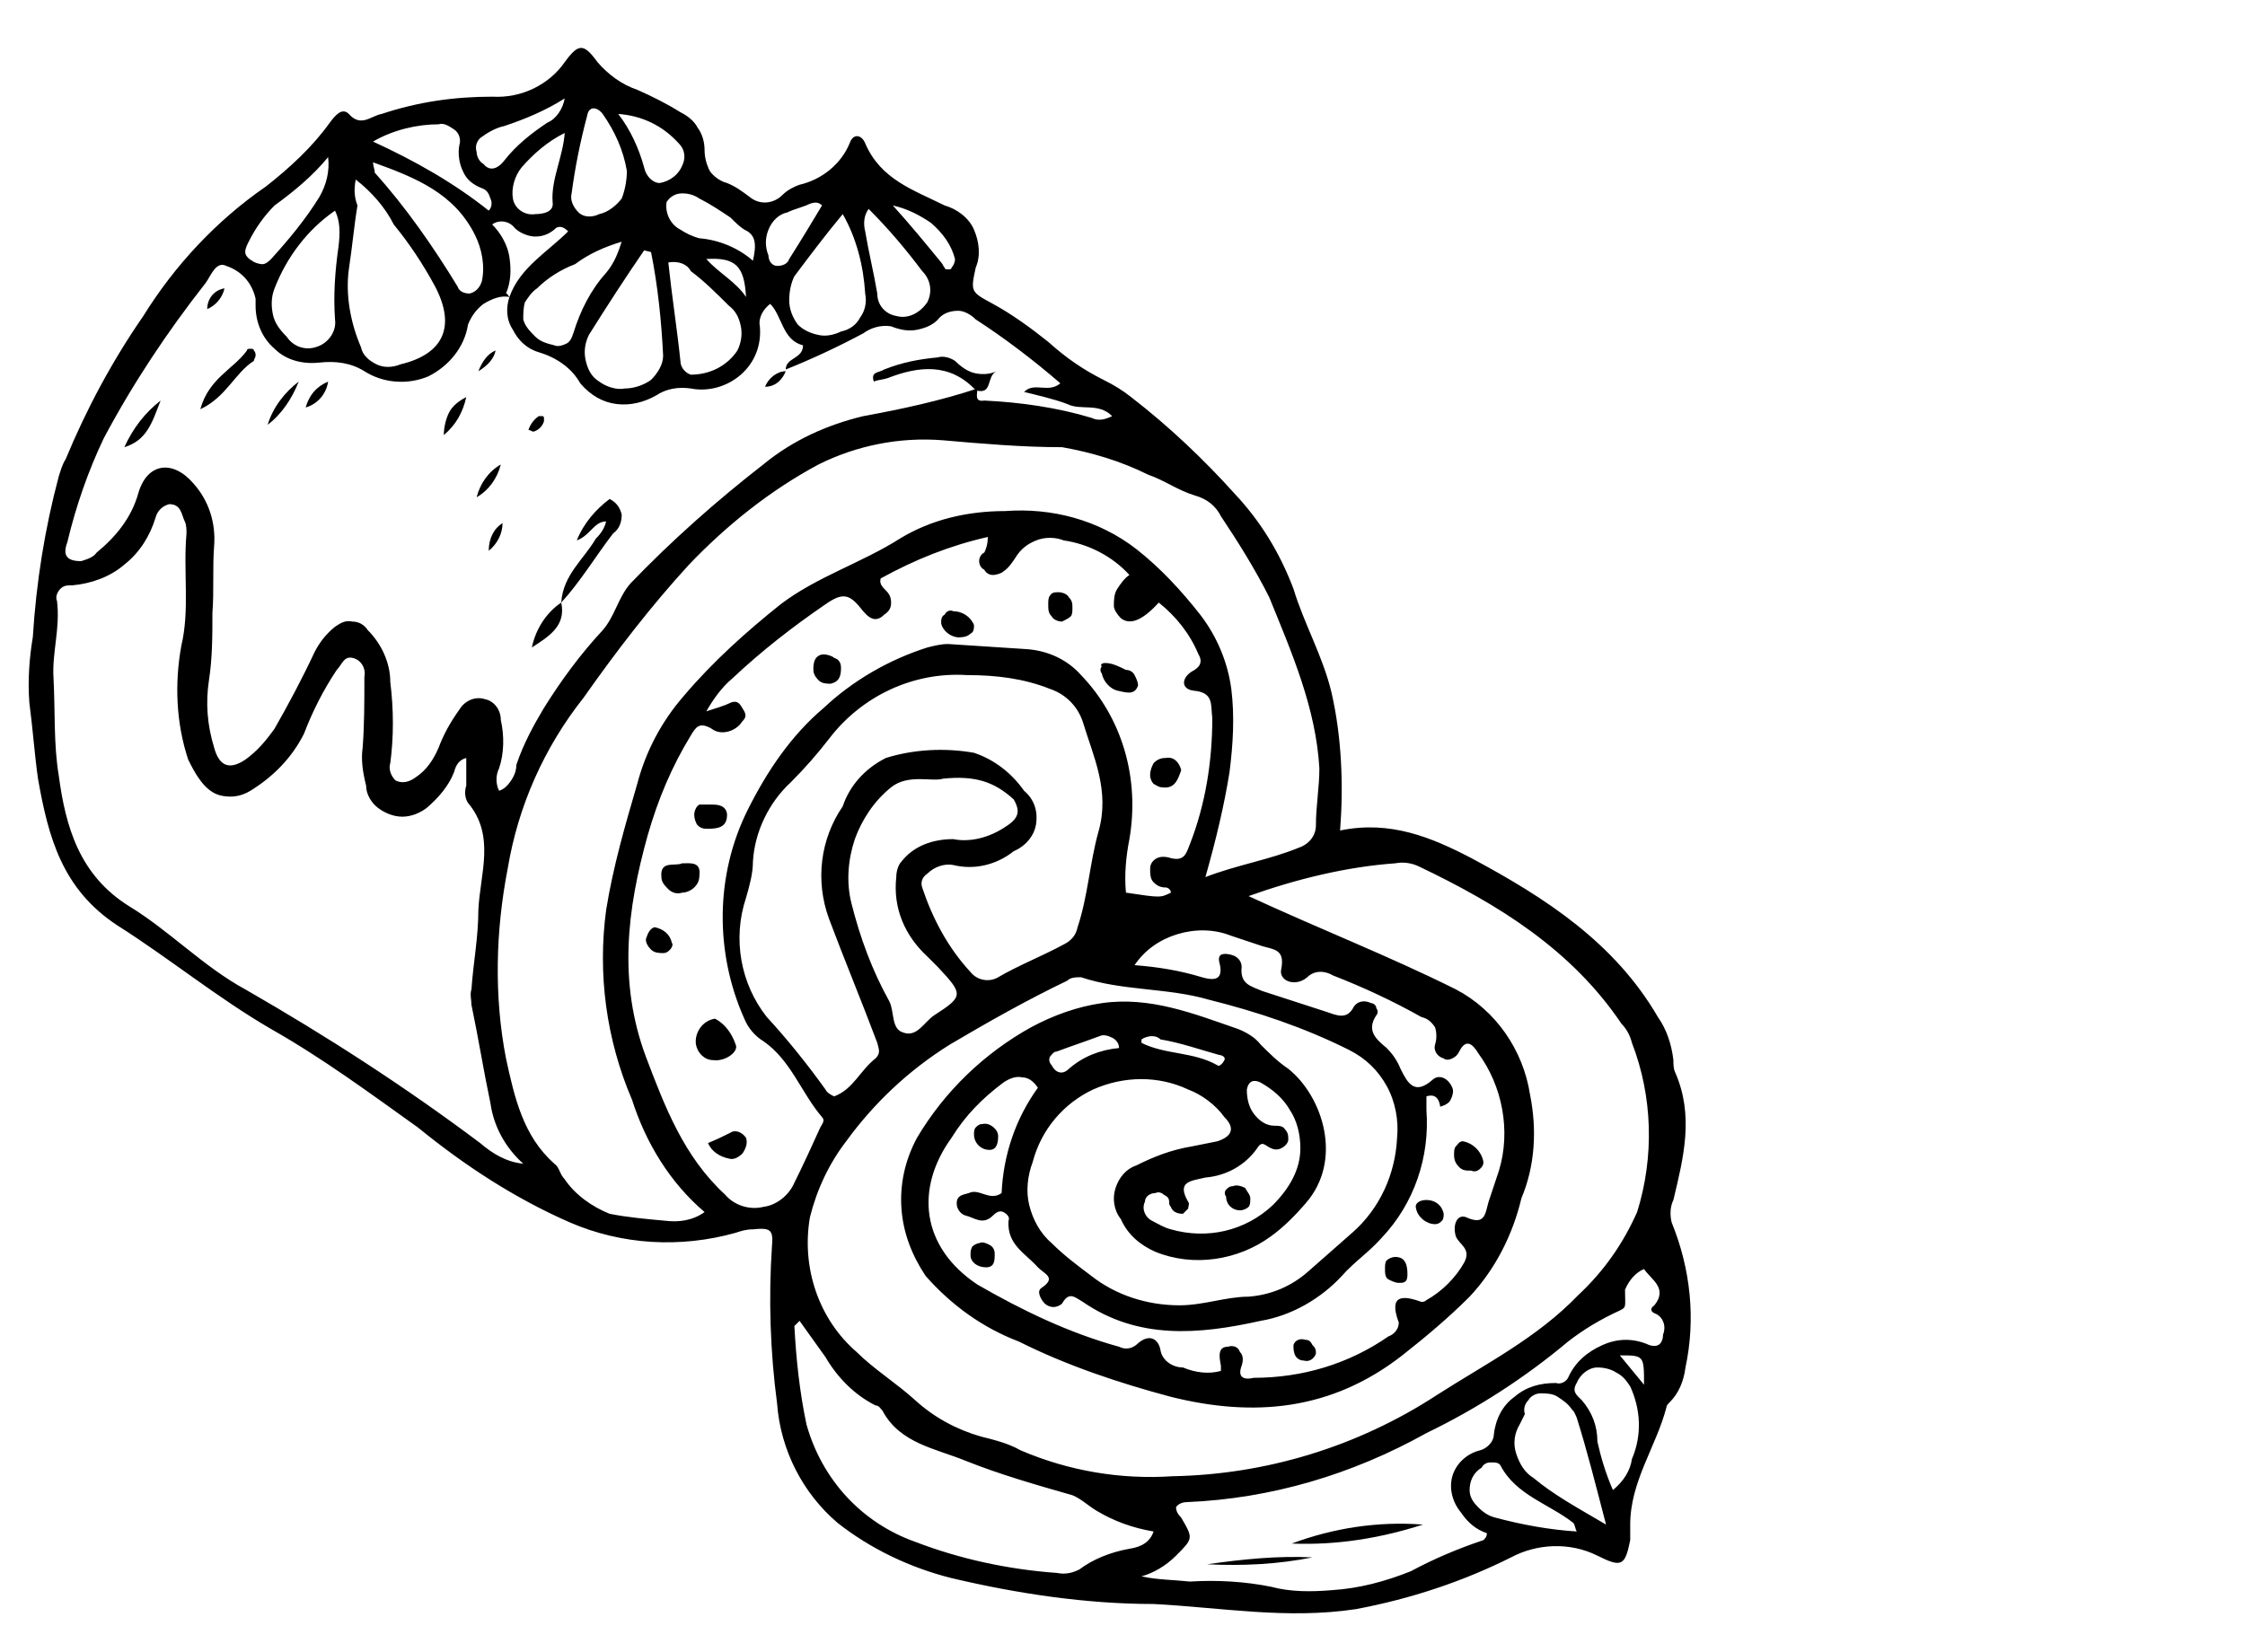 <?xml version="1.0" encoding="utf-8"?>
<!-- Generator: Adobe Illustrator 27.6.1, SVG Export Plug-In . SVG Version: 6.00 Build 0)  -->
<svg version="1.1" id="Ebene_1" xmlns="http://www.w3.org/2000/svg" xmlns:xlink="http://www.w3.org/1999/xlink" x="0px" y="0px"
	 viewBox="0 0 130 95.7" style="enable-background:new 0 0 130 95.7;" xml:space="preserve">
<g>
	<path d="M77.6,48.1c2.9-0.6,5.3,0.4,7.6,1.6c4.3,2.3,8.3,4.9,10.8,9.2c0.5,0.7,0.8,1.6,0.9,2.5c0,0.2,0,0.5,0.1,0.7
		c1.1,2.5,0.5,4.9-0.1,7.4l0,0c-0.2,0.4-0.2,0.9-0.1,1.3c1.1,2.7,1.4,5.6,0.8,8.4c-0.1,0.8-0.4,1.5-0.9,2c-0.1,0.1-0.2,0.2-0.2,0.3
		c-0.6,2.3-2.1,4.3-2.1,6.8l0,0c0,0.3,0,0.6,0,0.9c-0.3,1.5-0.5,1.6-1.9,0.9l0,0c-1.6-0.8-3.5-0.7-5,0.1c-2.8,1.4-5.8,2.4-9,3
		c-4,0.6-7.8-0.1-11.7-0.3l0,0c-3.9,0-7.9-0.6-11.7-1.5c-2.4-0.6-4.7-1.7-6.6-3.2c-2-1.7-3.3-4.2-3.5-6.9c-0.4-3-0.5-6.1-0.3-9.1
		c0.1-1-0.1-1.1-1.1-1c-0.4,0-0.7,0.1-1,0.2c-3.2,0.9-6.6,0.7-9.6-0.6c-3.2-1.4-6.1-3.3-8.8-5.5c-2.8-2-5.5-4-8.5-5.7
		c-3.1-1.8-5.9-4.1-8.9-6c-3.2-2.1-4-5.1-4.6-8.5c-0.2-1.4-0.3-2.9-0.5-4.4c-0.1-1.3,0-2.6,0.2-3.8c0.2-3.2,0.7-6.3,1.5-9.3
		c0.1-0.3,0.2-0.7,0.4-1c1.2-2.9,2.7-5.7,4.5-8.3c1.8-2.9,4.2-5.5,7.1-7.5c1.4-1.1,2.7-2.3,3.7-3.7c0.3-0.4,0.7-0.9,1.1-0.5
		c0.7,0.8,1.3,0.1,1.9,0l0,0c2.1-0.7,4.2-1,6.4-1c1.7,0.1,3.3-0.7,4.2-2c0.8-1.1,1.1-1.1,1.9,0l0,0c0.6,0.7,1.4,1.3,2.3,1.6
		c0.9,0.4,1.7,0.8,2.5,1.3c0.4,0.2,0.8,0.5,1,0.9c0.3,0.4,0.4,0.9,0.4,1.3s0.1,0.8,0.3,1.2c0.2,0.3,0.6,0.6,1,0.7
		c0.5,0.2,0.9,0.5,1.3,0.8c0.6,0.5,1.4,0.4,1.9-0.1c0.3-0.3,0.7-0.5,1-0.6c1.3-0.3,2.4-1.2,2.9-2.4c0.2-0.6,0.7-0.5,0.9,0
		c0.9,2.1,2.8,2.7,4.6,3.6l0,0c0.7,0.2,1.4,0.7,1.7,1.4c0.3,0.7,0.4,1.5,0.1,2.2c-0.3,1.4-0.3,1.4,1,2.1l0,0
		c1.1,0.6,2.2,1.4,3.2,2.2c1,0.9,2,1.6,3.2,2.2c0.6,0.3,1.1,0.6,1.6,1c2.2,1.7,4.2,3.6,6,5.6c1.5,1.6,2.6,3.4,3.4,5.5
		c0.6,2,1.7,3.9,2.2,6C77.7,42.7,77.8,45.5,77.6,48.1L77.6,48.1z M29.5,17.2c-0.5-0.1-1,0.1-1.5,0.4c-0.4,0.3-0.7,0.7-0.9,1.2
		c-0.2,1.3-1.1,2.4-2.3,3c-1.2,0.5-2.6,0.4-3.7-0.3c-0.8-0.5-1.7-0.6-2.6-0.5s-1.9-0.1-2.6-0.8c-0.7-0.6-1.1-1.5-1.1-2.5
		c0-0.1,0-0.2,0-0.4c-0.2-0.9-0.8-1.6-1.7-1.9c-0.6-0.3-0.9,0.6-1.2,1c-2.2,2.8-4.2,5.8-5.9,9c-0.9,1.9-1.6,3.9-2.1,6
		c-0.3,0.8,0,1.1,0.8,1.1l0,0C5,32.4,5.4,32.3,5.6,32c1.1-0.9,2-2,2.4-3.4c0.5-1.8,2-2,3.2-0.6l0,0c0.9,1,1.3,2.3,1.2,3.6
		c-0.1,1.3,0,2.6-0.1,3.9c0,1.3,0,2.6-0.2,3.9c-0.2,1.3-0.1,2.6,0.3,3.9c0.3,1.1,0.9,1.3,1.8,0.7l0,0c0.7-0.5,1.2-1.1,1.7-1.8
		c0.8-1.4,1.6-2.9,2.3-4.4c0.3-0.6,0.7-1.1,1.2-1.5c0.3-0.2,0.6-0.4,1-0.3c0.4,0,0.7,0.2,0.9,0.5c0.8,0.8,1.3,1.9,1.3,3
		c0.2,1.6,0.2,3.2,0,4.7c-0.1,0.3,0,0.7,0.3,1c0.4,0.2,0.8,0.1,1.2-0.2c0.6-0.4,1-1,1.3-1.7c0.3-0.8,0.7-1.5,1.2-2.2
		c0.3-0.5,0.9-0.8,1.5-0.6c0.5,0.1,0.9,0.6,0.9,1.2c0.2,0.9,0.2,1.9-0.1,2.8c-0.2,0.4-0.2,0.9,0,1.3c0.3-0.1,0.5-0.3,0.7-0.6
		s0.3-0.6,0.3-0.9c0.4-1.2,1-2.3,1.6-3.3c1-1.6,2.1-3.1,3.4-4.5c0.7-0.8,0.9-1.9,1.6-2.7l0,0c2.4-2.5,5-4.8,7.7-6.9
		c1.7-1.4,3.7-2.3,5.8-2.8c2.2-0.4,4.5-0.9,6.6-1.6l0,0c0,0.3-0.2,0.8,0.4,0.7l0,0c2.1,0.1,4.2,0.4,6.2,1c0.4,0.2,0.8,0.1,1.2-0.1
		c-0.8-0.8-1.8-0.3-2.6-0.7c-0.8-0.3-1.7-0.5-2.5-0.7c0.6-0.6,1.4,0.1,2.1-0.5c-1.5-1.3-3.2-2.6-4.9-3.7c-0.3-0.3-0.7-0.5-1-0.5
		c-0.4,0-0.8,0.1-1.1,0.4c-0.3,0.4-0.8,0.6-1.3,0.7c-0.5,0.1-1,0-1.5-0.2C51,18.8,50.4,19,50,19.3c-1.5,0.8-3,1.5-4.5,2.1l0,0
		c0-0.7,1-0.6,1-1.4c-1.2-0.3-1.2-1.7-1.9-2.4c-0.4,0.3-0.7,0.8-0.6,1.3c0.1,1.1-0.3,2.1-1.1,2.8s-1.9,1-2.9,0.8
		c-0.7-0.1-1.4,0-2,0.4c-0.7,0.4-1.5,0.6-2.3,0.5s-1.5-0.5-2.1-1.2c-0.5-0.9-1.4-1.5-2.4-1.8c-0.7-0.2-1.2-0.7-1.5-1.3
		C29.3,18.5,29.3,17.8,29.5,17.2c0.6-1.7,2.2-2.6,3.4-3.8c-0.3-0.3-0.5-0.3-0.7-0.2c-0.3,0.3-0.7,0.5-1.2,0.5
		c-0.4,0-0.9-0.2-1.2-0.5c-0.3-0.4-0.9-0.5-1.3-0.2c0.5,0.5,0.9,1.2,1,1.9c0.1,0.7,0.1,1.4-0.2,2.1C29.4,17,29.4,17.1,29.5,17.2
		L29.5,17.2z M72.3,51.9c4.1,1.9,8.2,3.5,12,5.4c2.3,1.2,3.9,3.5,4.3,6.1c0.4,2,0.3,4.1-0.5,6c-0.5,2.1-1.5,4.1-3,5.7
		c-1.2,1.2-2.5,2.3-3.9,3.4c-4.1,3.2-8.6,3.6-13.4,2.4l0,0c-3-0.8-6-1.8-8.8-3.2c-2.1-0.8-3.9-2.1-5.4-3.8c-0.8-1.2-1.3-2.5-1.4-3.9
		c-0.1-1.4,0.2-2.8,0.9-4.1c1.6-2.7,3.9-4.9,6.6-6.4c1.3-0.7,2.7-1.2,4.1-1.4c2.8-0.4,5.3,0.6,7.9,1.5c0.5,0.2,1,0.5,1.3,0.9
		c0.5,0.5,1,1,1.6,1.4c2,1.6,3.2,5.3,1,7.8c-0.6,0.7-1.3,1.4-2,1.9c-1.9,1.4-4.5,1.8-6.7,0.9c-0.9-0.4-1.6-1-2-1.9
		c-0.4-0.5-0.5-1.2-0.3-1.8c0.2-0.6,0.6-1.1,1.2-1.3c1-0.5,2-0.9,3.2-1.1c0.5-0.1,1-0.2,1.5-0.3c0.9-0.3,1-0.8,0.4-1.4l0,0
		c-0.5-0.7-1.3-1.3-2.1-1.6c-1.7-0.8-3.7-0.8-5.5,0c-1.7,0.8-3,2.3-3.5,4.2c-0.3,0.8-0.4,1.7-0.2,2.5s0.6,1.6,1.3,2.2
		c0.7,0.7,1.5,1.3,2.3,1.9c1.4,1.1,3.2,1.7,5.1,1.7c1.4,0,2.7-0.5,4-0.5c1.3-0.1,2.5-0.6,3.5-1.5c0.8-0.7,1.7-1.5,2.5-2.2l0,0
		c1.6-1.4,2.5-3.4,2.6-5.5c0.1-1-0.1-2.1-0.6-3s-1.2-1.6-2.2-2.1c-2.6-1.3-5.3-2.2-8.1-2.9c-2.4-0.7-5-0.5-7.4-1.3
		c-0.3,0-0.6,0-0.8,0.2c-2.3,1.1-4.6,2.4-6.8,3.7l0,0c-2.4,1.5-4.4,3.4-6,5.6c-1,1.3-1.7,2.8-2.1,4.4c-0.5,2.9,0.5,5.9,2.7,7.8
		c1,1,2.3,1.8,3.4,2.8c1.1,1,2.4,1.7,3.8,2.1c0.8,0.2,1.6,0.4,2.3,0.8c2.8,1.2,5.8,1.7,8.8,1.5c5.4-0.1,10.7-1.7,15.3-4.7
		C86,79,89,77.5,91.4,75c1.5-1.4,2.6-3,3.4-4.8c1-3.2,0.9-6.7-0.3-9.8c-0.1-0.4-0.3-0.8-0.6-1.1c-2.9-4.3-7.1-6.9-11.7-9.1
		c-0.4-0.2-0.9-0.3-1.4-0.2C78,50.2,75.1,50.9,72.3,51.9L72.3,51.9z M69.8,50.8c1.8-0.7,3.7-1,5.4-1.7c0.6-0.2,1-0.7,1-1.3
		c0-1.1,0.2-2.2,0.2-3.3c-0.2-3.5-1.6-6.7-2.9-9.9c-0.8-1.6-1.8-3.2-2.8-4.7c-0.3-0.6-0.8-1-1.5-1.2c-1-0.3-1.8-0.9-2.7-1.2
		c-1.6-0.8-3.3-1.3-5-1.6c-2.3,0-4.6-0.2-6.9-0.4l0,0c-2.5-0.2-5,0.3-7.2,1.4c-2.8,1.5-5.3,3.5-7.5,5.8c-2.2,2.4-4.2,5-6.1,7.7
		c-2.3,2.9-3.8,6.3-4.4,9.9c-0.7,3.6-0.8,7.4-0.1,11c0.5,2.3,1,4.5,2.8,6.1c0.3,0.2,0.3,0.6,0.6,0.9l0,0c0.6,0.9,1.6,1.6,2.6,2
		c1,0.2,2.1,0.3,3.2,0.4c0.8,0.1,1.6,0,2.3-0.5c-2-1.7-3.4-4-4.2-6.5c-1.5-3.5-2-7.3-1.5-11c0.4-2.5,1.1-4.9,1.8-7.3
		c0.5-1.9,1.4-3.6,2.7-5.1c1.7-2,3.6-3.7,5.6-5.3c2.1-1.6,4.7-2.4,6.9-3.8l0,0c1.8-1.1,3.9-1.6,6.1-1.6c2.7-0.2,5.4,0.5,7.6,2.2
		c1.4,1.1,2.6,2.4,3.7,3.8c1,1.3,1.6,2.8,1.8,4.3c0.2,1.6,0.1,3.2-0.1,4.8C70.9,46.6,70.4,48.7,69.8,50.8L69.8,50.8z M27,43.9
		c-0.4,0.1-0.6,0.4-0.7,0.8c-0.3,0.8-0.9,1.5-1.6,2.1c-0.4,0.3-0.9,0.5-1.4,0.5s-1-0.2-1.4-0.5s-0.7-0.8-0.7-1.3
		C21,44.7,20.9,44,21,43.3c0.1-1.3,0.1-2.7,0.1-4.1c0.1-0.5-0.2-1-0.7-1.1s-0.6,0.4-0.9,0.7c-0.8,1.2-1.4,2.4-1.9,3.7
		c-0.7,1.4-1.8,2.5-3.1,3.3c-0.5,0.3-1,0.4-1.6,0.3c-0.6-0.1-1-0.5-1.3-0.9s-0.5-0.8-0.7-1.2c-0.7-2.1-0.8-4.4-0.4-6.6
		c0.5-2.1,0.1-4.3,0.3-6.5c0-0.2,0-0.5-0.1-0.7c-0.2-0.4-0.2-1-0.9-1C9.4,29.3,9.1,29.6,9,30c-0.3,1-0.9,2-1.8,2.7
		c-0.8,0.7-1.9,1.1-3,1.2c-0.3,0-0.5,0-0.7,0.2s-0.3,0.5-0.2,0.7c0.2,1.6-0.3,3-0.2,4.5c0.1,1.9,0,3.8,0.3,5.6
		c0.4,3,1.2,5.8,4.1,7.6c2.3,1.4,4.3,3.5,6.7,4.8l0,0c4.7,2.7,9.2,5.6,13.6,8.9c0.7,0.6,1.5,1.1,2.5,1.2c-1-0.9-1.7-2.1-1.9-3.5
		c-0.4-1.9-0.7-3.8-1.1-5.7c0-0.3-0.1-0.6,0-0.9c0.1-1.5,0.4-3,0.4-4.6c0.1-2.1,1-4.3-0.6-6.2c-0.2-0.3-0.2-0.7-0.1-1
		C27,45,27,44.5,27,43.9L27,43.9z M57.2,31.1C55,31.6,53,32.4,51,33.5c-0.1,0.3,0.1,0.5,0.3,0.7s0.3,0.4,0.3,0.7s-0.1,0.5-0.4,0.7
		c-0.5,0.5-0.9,0.2-1.3-0.3c-0.7-0.9-1.1-1-2.1-0.3l0,0c-1.9,1.3-3.7,2.7-5.4,4.3c-0.6,0.5-1.1,1.2-1.5,1.9c0.6-0.2,1-0.3,1.4-0.5
		c0.5-0.2,0.6,0.2,0.8,0.5c0.2,0.4-0.1,0.5-0.2,0.7l0,0c-0.4,0.5-1.2,0.7-1.7,0.3c-0.7-0.4-0.9-0.1-1.2,0.4l0,0
		c-1.1,1.8-1.9,3.7-2.5,5.8c-1.2,4.3-1.7,8.5-0.1,12.8c1.1,2.9,2.2,5.8,4.6,8l0,0c0.5,0.6,1.4,0.9,2.2,0.7c0.8-0.1,1.5-0.7,1.8-1.4
		c0.5-1,1-2.1,1.5-3.2c0.1-0.2,0.3-0.4,0.1-0.6c-1.2-1.4-1.8-3.3-3.4-4.4c-0.5-0.3-0.9-0.8-1.1-1.3c-1.7-3.8-1.7-8.3,0.2-12.1
		c1.1-2.2,2.5-4.3,4.4-5.9c1.7-1.6,3.8-2.8,6-3.5c0.4-0.1,0.8-0.2,1.2-0.2c1.5,0.1,3,0.2,4.6,0.3l0,0c1.2,0.1,2.3,0.6,3.1,1.5
		c2.4,2.5,3.4,6,2.8,9.5c-0.2,1-0.3,2.1-0.2,3.1c2,0.3,2,0.3,2.6,0l0,0c0-0.2-0.2-0.3-0.3-0.3c-0.3,0-0.5-0.1-0.7-0.3
		c-0.2-0.2-0.2-0.5-0.2-0.8s0.2-0.5,0.4-0.6c0.2-0.1,0.5-0.1,0.8,0c0.8,0.2,0.9-0.3,1.1-0.8l0,0c0.9-2.3,1.3-4.8,1.3-7.3
		c-0.1-0.8,0.1-1.5-1.1-1.6c-0.7-0.1-0.7-0.7-0.1-1.1c0.4-0.2,0.7-0.5,0.4-1c-0.5-1.2-1.3-2.2-2.3-3c-1,1.1-1.7,1.3-2.2,0.9
		c-0.2-0.2-0.4-0.5-0.4-0.7c0-0.3,0-0.7,0.2-1s0.4-0.6,0.7-0.8c-1-1.1-2.4-1.8-3.8-2c-0.5-0.2-1.1-0.2-1.6,0s-0.9,0.5-1.2,1
		c-0.2,0.3-0.4,0.6-0.7,0.8c-0.1,0.1-0.4,0.2-0.6,0.2S57.1,33.2,57,33c-0.2-0.1-0.3-0.3-0.3-0.5s0.1-0.4,0.3-0.5
		C57.1,31.8,57.2,31.5,57.2,31.1L57.2,31.1z M56,39.1c-3.1-0.2-6.1,1.2-8,3.7c-0.7,0.9-1.4,1.7-2.2,2.5c-1.3,1.2-2.1,2.9-2.2,4.6
		c0,0.7-0.2,1.4-0.4,2.1c-0.8,2.4-0.3,5,1.2,6.9c1.2,1.3,2.4,2.8,3.4,4.2c0.1,0.2,0.3,0.3,0.5,0.4c1.1-0.4,1.5-1.5,2.4-2.2
		c0.3-0.3,0.2-0.5,0.1-0.9c-0.9-2.4-1.9-4.8-2.8-7.2c-0.8-2.2-0.5-4.6,0.8-6.5c0.4-1.2,1.3-2.2,2.5-2.8c1.6-0.5,3.4-0.6,5.1-0.3
		c1.2,0.4,2.2,1.2,2.9,2.2c0.6,0.5,0.8,1.2,0.7,1.9s-0.6,1.3-1.3,1.6c-1,0.8-2.3,1.1-3.5,0.8c-0.5-0.1-1.1,0.1-1.5,0.5
		c-0.3,0.2-0.4,0.5-0.3,0.8c0.6,1.8,1.5,3.5,2.8,4.9c0.4,0.5,1.1,0.6,1.6,0.3c1.2-0.7,2.5-1.2,3.8-1.9c0.4-0.2,0.7-0.5,0.8-1
		c0.6-1.8,0.7-3.7,1.2-5.5c0.7-2.4-0.3-4.4-0.9-6.4c-0.3-0.9-1-1.6-1.9-1.9C59.3,39.3,57.7,39.1,56,39.1L56,39.1z M82.6,63.5
		c0,0.2,0,0.5,0,0.8c0.2,2.7-0.7,5.4-2.6,7.4c-0.7,0.8-1.6,1.4-2.3,2.2c-1.2,1.3-2.9,2.3-4.7,2.6c-3.6,0.8-7.1,1.1-10.3-1.1
		c-0.5-0.3-0.8-0.6-1.2,0.1l0,0c-0.1,0.1-0.3,0.2-0.5,0.2s-0.4-0.1-0.5-0.2c-0.2-0.2-0.5-0.7-0.2-0.9c0.9-0.6,0.2-0.8-0.2-1.2
		c-0.7-0.8-1.8-1.3-1.7-2.7c0.1-0.2-0.1-0.4-0.3-0.5s-0.4,0-0.6,0.2c-0.6,0.6-1.1,0.1-1.6,0l0,0c-0.3-0.1-0.5-0.4-0.5-0.7
		c0-0.5,0.4-0.5,0.7-0.6c0.6-0.3,1.2,0.5,1.9,0c0.1-2.2,0.8-4.3,2.1-6.1c-0.2-0.3-0.5-0.6-0.9-0.6c-0.4-0.1-0.8,0.1-1.1,0.3
		c-1.2,0.9-2.2,1.9-3,3.2c-2.1,2.9-1.8,6.3,1.5,8.5l0,0c2.6,1.5,5.3,2.8,8.2,3.6c0.4,0.2,0.8,0.1,1.1-0.2c0.7-0.6,1.2-0.2,1.3,0.4
		l0,0c0.1,0.6,0.7,1,1.3,1c0.7,0.3,1.5,0.4,2.2,0.2c0-0.1,0-0.2,0-0.3c-0.1-0.5-0.2-1.1,0.4-1.1c0.3-0.1,0.6,0,0.7,0.3
		c0.2,0.2,0.2,0.5,0.1,0.8c-0.3,0.8,0.3,0.8,0.7,0.7l0,0c2.8,0,5.5-0.8,7.8-2.4c0.3-0.1,0.6-0.4,0.6-0.8c-0.6-1.6,0.2-1.6,1.3-1.2
		l0,0c0.1,0,0.2,0,0.3-0.1c0.9-0.5,1.7-1.3,2.2-2.2c0.4-0.8-0.3-1-0.5-1.5c-0.2-0.7,0.1-1.3,0.6-1.1c1.1,0.5,1.1-0.2,1.3-0.9
		c0.2-0.6,0.4-1.2,0.6-1.8l0,0c0.7-2.3,0.2-4.9-1.2-6.8c-0.3-0.5-0.7-0.9-1.1-0.1c-0.1,0.2-0.2,0.3-0.4,0.4s-0.4,0.1-0.5,0
		c-0.4-0.1-0.6-0.5-0.5-0.8s0.1-0.7,0-1c-0.2-0.3-0.4-0.5-0.8-0.6c-1.6-0.9-3.3-1.7-5.1-2.4c-0.5-0.3-1.1-0.3-1.5,0.1
		c-0.7,0.6-1.7,0.2-1.5-0.5c0.2-1.1-0.4-1.1-1.1-1.3c-0.6-0.2-1.2-0.4-1.8-0.6c-1-0.4-2.1-0.4-3.1-0.1s-1.9,0.9-2.5,1.8
		c1.3,0.1,2.6,0.3,3.9,0.7c0.7,0.2,1.3,0.2,1-0.9c-0.1-0.5,0.3-0.5,0.7-0.4l0,0c0.4,0.1,0.6,0.4,0.6,0.7c-0.1,1,0.5,1.1,1.2,1.4
		c1.2,0.4,2.5,0.8,3.7,1.2c0.6,0.2,1.2,0.5,1.6-0.3l0,0c0.2-0.3,0.6-0.4,1-0.2c0.1,0,0.3,0.1,0.3,0.3c0.1,0.1,0.1,0.3,0,0.4
		c-0.6,0.9,0,1.4,0.6,1.9l0,0c0.3,0.3,0.6,0.7,0.8,1.2c0.4,0.8,0.8,1.6,1.9,0.6c0.4-0.3,0.9,0,1.1,0.5c0.1,0.2,0,0.5-0.1,0.7
		s-0.3,0.3-0.6,0.4C83.3,63.4,82.9,63.4,82.6,63.5L82.6,63.5z M95.2,73.5L95.2,73.5c-0.5,0.2-0.9,0.7-1.1,1.2c0,1,0.1,1-0.3,1.2
		c-1.1,0.5-2.1,1.1-3,1.8c-2.5,2.1-5.3,3.9-8.2,5.3c-4.3,2.4-9,3.8-13.9,4c-0.2,0-0.5,0.1-0.6,0.3c0,0.2,0.1,0.4,0.3,0.6
		c0.7,1.2,0.7,1.2-0.3,2.2c-0.6,0.6-1.3,1-2,1.2c0.9,0.2,1.9,0.2,2.8,0.3c1.6-0.1,3.2,0,4.7,0.3c1.1,0.3,2.3,0.3,3.5,0.2
		c1.6-0.1,3.1-0.5,4.6-1.1c1.3-0.7,2.7-1.3,4.2-1.8c0.1-0.1,0.2-0.2,0.2-0.4c-0.6-0.2-1.1-0.6-1.5-1.2c-0.5-0.6-0.7-1.4-0.5-2.1
		s0.8-1.3,1.6-1.5c0.4-0.1,0.8-0.5,0.8-0.9c0.1-0.9,0.5-1.7,1.2-2.2c0.7-0.6,1.5-0.8,2.4-0.8c0.3,0.1,0.6-0.1,0.7-0.3
		c0.4-0.9,1.1-1.5,2-1.9s1.8-0.4,2.7,0c0.6,0.2,0.8-0.2,0.8-0.6c0.2-0.5,0-1-0.4-1.2c-0.3-0.1-0.4-0.3-0.1-0.5
		C96.6,74.6,95.6,74.1,95.2,73.5L95.2,73.5z M66.8,88.7c-1.2-0.2-2.3-0.6-3.3-1.2c-0.5-0.3-0.9-0.7-1.4-0.9c-2.1-0.6-4.2-1.2-6.2-2
		c-1.7-0.7-3.8-1-4.8-2.9l0,0c-0.1-0.1-0.2-0.3-0.4-0.3c-1.2-0.6-2.2-1.6-2.9-2.8c-0.5-0.7-1-1.4-1.5-2.1l0,0
		c-0.1,0.1-0.2,0.2-0.3,0.3c0.1,1.9,0.3,3.8,0.7,5.7c0.9,3.2,3.2,5.7,6.3,6.8c2.6,1,5.4,1.6,8.2,1.8c0.5,0.1,0.9,0,1.3-0.2
		c0.8-0.6,1.8-1,2.9-1.2C66.1,89.6,66.6,89.3,66.8,88.7L66.8,88.7z M54.6,45.1c-0.6,0.2-2-0.3-3,0.5s-1.7,1.9-2.1,3
		c-0.4,1.2-0.5,2.5-0.2,3.7c0.5,2,1.2,3.9,2.2,5.7c0.3,0.6,0.1,1.6,0.8,1.8c0.8,0.3,1.2-0.6,1.8-1c1.7-1.1,1.7-1.2,0.2-2.8
		c-0.2-0.2-0.4-0.4-0.6-0.6l0,0c-1.3-1.2-2-2.8-1.8-4.6c0-0.3,0.1-0.7,0.3-0.9c0.7-0.9,1.8-1.3,3-1.3c1,0.2,2.1-0.1,3-0.7
		c0.8-0.5,0.9-0.9,0.5-1.6C57.6,45.3,56.5,44.9,54.6,45.1L54.6,45.1z M20.6,10.4c-0.1,0.5-0.1,1,0.1,1.5c-0.2,1.2-0.3,2.4-0.5,3.7
		c-0.2,1.5,0.1,3.1,0.7,4.5c0.1,0.5,0.5,0.8,0.9,1s0.9,0.2,1.4,0c2.5-0.6,3.2-2.2,2-4.5c-0.7-1.3-1.5-2.5-2.4-3.6
		C22.3,12,21.5,11.1,20.6,10.4L20.6,10.4z M75.3,66.5c0-0.8-0.2-1.6-0.6-2.2c-0.4-0.7-1-1.2-1.7-1.6c-0.4-0.2-0.7-0.1-0.8,0.4l0,0
		c0,0.5,0.1,1,0.4,1.4s0.7,0.7,1.2,0.7c0.2,0,0.5,0,0.6,0.2c0.2,0.2,0.2,0.4,0.2,0.6s-0.2,0.4-0.4,0.5c-0.2,0.1-0.4,0.1-0.6,0
		c-0.3-0.1-0.5-0.5-0.8,0l0,0c-0.7,1-1.8,1.6-3,1.7c-0.8,0.2-1.7,0.2-1,1.4l0,0c0.1,0.1,0,0.3,0,0.4c-0.1,0.1-0.2,0.2-0.3,0.3
		c-0.3,0-0.6-0.1-0.7-0.4c-0.1-0.1-0.1-0.2-0.1-0.3c0-0.2-0.1-0.3-0.3-0.4c-0.1-0.1-0.3-0.2-0.5-0.1c-0.3,0-0.6,0.2-0.6,0.5
		c-0.2,0.4,0,0.9,0.4,1.1s0.7,0.4,1.1,0.5c2.1,0.6,4.3,0.1,5.9-1.4C74.7,68.8,75.3,67.7,75.3,66.5L75.3,66.5z M37.7,14.6l-0.4-0.1
		c-1.1,1.6-2.2,3.3-3.2,4.9l0,0c-0.2,0.4-0.3,0.9-0.2,1.4s0.3,1,0.8,1.3c0.4,0.3,1,0.5,1.5,0.4c0.5,0,1.1-0.2,1.5-0.5
		c0.4-0.4,0.7-0.9,0.7-1.4C38.3,18.6,38.1,16.6,37.7,14.6L37.7,14.6z M93,88.3c-0.6-2.3-1.1-4.3-1.7-6.2l0,0
		c-0.1-0.2-0.1-0.3-0.3-0.5c-0.2-0.3-0.5-0.5-0.8-0.7s-0.7-0.2-1-0.2s-0.6,0.2-0.7,0.4c-0.2,0.2-0.3,0.5-0.2,0.8
		c-0.1,0.2-0.2,0.4-0.3,0.6c-0.3,0.5-0.4,1.1-0.2,1.7s0.5,1.1,1,1.4C90,86.6,91.3,87.3,93,88.3L93,88.3z M48.8,12.4
		c-1,1.2-1.9,2.4-2.8,3.6c-0.2,0.4-0.3,0.9-0.3,1.4c0,0.5,0.2,1,0.5,1.4c0.3,0.3,0.7,0.5,1.2,0.6c0.4,0.1,0.9,0,1.3-0.2
		c0.5-0.1,0.9-0.4,1.1-0.8c0.3-0.4,0.4-0.9,0.3-1.4C50,15.4,49.6,13.8,48.8,12.4L48.8,12.4z M19.4,12.2L19.4,12.2
		c-1.6,1.1-2.8,2.7-3.5,4.5c-0.2,0.5-0.2,1-0.1,1.5c0.1,0.5,0.4,0.9,0.8,1.3c0.4,0.6,1.1,0.8,1.7,0.6c0.7-0.2,1.2-0.9,1.1-1.6
		c-0.1-1.4,0-2.8,0.2-4.2C19.7,13.5,19.7,12.8,19.4,12.2L19.4,12.2z M38.7,15.2c0.2,1.9,0.5,3.8,0.7,5.7l0,0c0,0.4,0.3,0.7,0.6,0.8
		c1.1,0,2.1-0.5,2.7-1.4c0.2-0.4,0.3-0.9,0.2-1.4s-0.3-0.9-0.7-1.2c-0.7-0.7-1.4-1.4-2.2-2l0,0C39.8,15.3,39.3,15.1,38.7,15.2
		L38.7,15.2z M21.6,9.4c0,0.2,0.1,0.4,0.1,0.6c1.8,2,3.4,4.3,4.8,6.6c0.1,0.3,0.4,0.4,0.7,0.4c0.4-0.1,0.6-0.4,0.7-0.7
		c0.2-0.9,0-1.9-0.4-2.7C26.3,11.2,24.1,10.3,21.6,9.4L21.6,9.4z M36,14c-1,0.3-1.9,0.7-2.7,1.3c-0.8,0.3-1.6,0.8-2.2,1.4
		c-0.3,0.2-0.5,0.5-0.7,0.8c-0.1,0.3-0.1,0.7-0.1,1c0.1,0.4,0.4,0.7,0.7,1c0.3,0.3,0.7,0.4,1.1,0.5c0.2,0.1,0.5,0,0.7-0.1
		s0.3-0.3,0.4-0.6c0.4-1.3,1-2.5,1.9-3.5C35.6,15.2,35.8,14.6,36,14L36,14z M93.4,86.3c0.6-0.5,1-1.1,1.1-1.8
		c0.6-1.4,0.5-2.9-0.1-4.2c-0.2-0.3-0.4-0.6-0.8-0.8c-0.3-0.2-0.7-0.3-1.1-0.3c-0.5,0-1,0.4-1.2,0.9c-0.3,0.5,0,0.7,0.3,1
		c0.6,0.7,0.9,1.5,0.9,2.4C92.7,84.4,93,85.4,93.4,86.3L93.4,86.3z M36.3,9.9c-0.2-1.2-0.7-2.3-1.4-3.3c-0.3-0.4-0.8-0.5-0.9,0.1
		c-0.4,1.5-0.7,3-0.9,4.5c-0.1,0.4,0.1,0.8,0.4,1.1c0.3,0.3,0.8,0.3,1.2,0.1c0.5-0.1,1-0.5,1.3-0.9C36.2,11,36.3,10.4,36.3,9.9
		L36.3,9.9z M50.3,12.1C50,12.5,50,13,50.1,13.4c0.2,1.2,0.5,2.4,0.7,3.6c0,0.7,0.5,1.2,1.1,1.3c0.7,0.2,1.4-0.2,1.8-0.8
		c0.3-0.6,0.2-1.3-0.3-1.8C52.5,14.5,51.5,13.3,50.3,12.1L50.3,12.1z M21.6,8.2c2.4,1.1,4.7,2.4,6.7,4c0.2-0.2,0.2-0.5,0.1-0.7
		c-0.1-0.3-0.2-0.5-0.5-0.6c-0.5-0.2-0.9-0.5-1.1-1c-0.2-0.4-0.3-1-0.2-1.5c0.1-0.3,0-0.7-0.3-0.9s-0.6-0.4-0.9-0.3
		C24.2,7.2,22.8,7.5,21.6,8.2L21.6,8.2z M91.3,88.7c-0.1-0.2-0.1-0.4-0.2-0.5c-1.4-1.1-3.3-1.6-4.2-3.3c-0.1-0.2-0.3-0.2-0.6-0.2
		c-0.2,0-0.4,0.1-0.5,0.3c-0.5,0.3-0.7,0.8-0.7,1.3c0,0.4,0.2,0.7,0.5,1s0.6,0.5,1,0.6C88.1,88.3,89.7,88.6,91.3,88.7L91.3,88.7z
		 M19,9.1c-0.9,1.1-2,2-3.1,2.8c-0.6,0.6-1.1,1.3-1.5,2.1c-0.1,0.2-0.2,0.4-0.2,0.6s0.2,0.4,0.4,0.5c0.1,0.1,0.4,0.2,0.6,0.2
		c0.2,0,0.4-0.2,0.5-0.3c1-1.1,2-2.3,2.8-3.6C18.9,10.7,19.1,9.9,19,9.1L19,9.1z M43.6,15.1c0.2-0.9,0.2-1.5-0.5-1.8
		c-0.3-0.2-0.5-0.4-0.8-0.7c-0.6-0.4-1.2-0.8-1.8-1.1c-0.3-0.2-0.6-0.3-1-0.3s-0.7,0.2-0.9,0.5c-0.1,0.6,0.2,1.3,0.8,1.6
		c0.3,0.2,0.7,0.4,1.1,0.5C41.7,13.9,42.8,14.4,43.6,15.1L43.6,15.1z M32.7,7.7L32.7,7.7c-1,0.5-1.8,1.2-2.5,2
		c-0.4,0.5-0.6,1.2-0.5,1.8c0.1,0.6,0.7,1,1.3,0.9c0.4,0,1.1-0.1,1-0.7C31.9,10.4,32.6,9.1,32.7,7.7L32.7,7.7z M35.8,6.6
		c0.7,0.9,1.2,2,1.5,3.1c0.1,0.5,0.5,0.9,0.9,0.9c0.6-0.1,1.1-0.5,1.3-1c0.2-0.4,0.2-0.9-0.2-1.3C38.4,7.3,37.2,6.7,35.8,6.6
		L35.8,6.6z M32.7,5.7L32.7,5.7c-1.1,0.7-2.3,1.2-3.5,1.6c-0.5,0.1-1,0.4-1.4,0.7c-0.2,0.2-0.3,0.5-0.2,0.8c0,0.3,0.2,0.6,0.4,0.7
		c0.4,0.5,0.9,0.2,1.2-0.2c0.7-0.9,1.6-1.6,2.5-2.2C32.2,6.9,32.6,6.3,32.7,5.7L32.7,5.7z M47.6,11.9L47.6,11.9
		c-0.2-0.2-0.4-0.2-0.7-0.1c-0.4,0.2-0.9,0.3-1.3,0.5l0,0c-0.5,0.1-0.9,0.5-1.1,1c-0.2,0.5-0.2,1,0,1.5c0,0.3,0.2,0.6,0.5,0.6
		s0.6-0.1,0.7-0.4C46.4,13.9,47,12.9,47.6,11.9L47.6,11.9z M51.7,11.9c1,1.1,1.9,2.2,2.8,3.3c0.1,0.1,0.1,0.2,0.2,0.3
		c0,0.1,0.1,0.1,0.2,0.1c0.1,0,0.2,0,0.2-0.1c0.1-0.1,0.2-0.3,0.2-0.5c-0.2-0.8-0.7-1.5-1.4-2.1C53.3,12.5,52.6,12.1,51.7,11.9
		L51.7,11.9z M64.8,60.7c0-0.3-0.2-0.5-0.4-0.6c-0.2-0.1-0.5-0.2-0.7-0.1c-0.8,0.3-1.7,0.6-2.5,0.9c-0.2,0-0.3,0.2-0.4,0.3
		c-0.1,0.2,0,0.4,0.1,0.5c0.2,0.4,0.6,0.6,1,0.2l0,0C62.7,61.2,63.7,60.8,64.8,60.7L64.8,60.7z M66.1,60.2c0,0.1,0,0.1,0,0.2
		c1.4,0.7,3,0.5,4.4,1.3c0.1,0.1,0.3-0.1,0.4-0.3c0.1-0.2-0.2-0.3-0.3-0.3c-1.1-0.3-2.2-0.7-3.4-0.9l0,0
		C66.9,59.9,66.4,60,66.1,60.2L66.1,60.2z M43.2,17.2c-0.1-1.8-0.6-2.3-2.3-2.2C41.6,15.8,42.6,16.3,43.2,17.2z M95.2,80.2
		c0-1.7,0-1.7-1.4-1.7L95.2,80.2z"/>
	<path d="M32.5,34.9c0.1-1.6,1.3-2.5,2-3.7c0.3-0.3,0.5-0.6,0.6-1c-0.7,0-0.9,0.8-1.7,1.1c0.4-1,1.1-1.8,1.9-2.4
		c0.4,0.2,0.6,0.5,0.7,0.9c0,0.4-0.1,0.8-0.5,1.1C34.5,32.2,33.6,33.7,32.5,34.9L32.5,34.9z"/>
	<path d="M56.5,22.6c-1.5-1.6-3.3-1.4-5.1-0.7l0,0c-0.3,0.1-0.6,0.1-0.8,0.2c-0.2-0.6,0.3-0.5,0.6-0.7l0,0c1-0.4,2-0.6,3.1-0.7
		c0.3-0.1,0.7,0,1,0.2c0.3,0.3,0.7,0.6,1.1,0.7c0.4,0.1,0.9,0.1,1.3-0.1C57.1,21.8,57.5,22.9,56.5,22.6L56.5,22.6z"/>
	<path d="M11.6,23.7c0.5-1.8,1.9-2.3,2.7-3.4c0-0.1,0.1-0.1,0.2-0.1c0.1,0,0.2,0,0.2,0.1c0.1,0.1,0.1,0.2,0.1,0.3s-0.1,0.2-0.1,0.3
		C13.6,21.6,13.1,23,11.6,23.7L11.6,23.7z"/>
	<path d="M7.2,25.9c0.5-1.1,1.2-2,2.1-2.7C8.8,24.5,8.5,25.5,7.2,25.9z"/>
	<path d="M32.5,34.9c0.3,1.4-0.8,2-1.7,2.6C31,36.5,31.6,35.5,32.5,34.9L32.5,34.9z"/>
	<path d="M15.5,24.6c0.3-1,1-1.9,1.8-2.5C16.9,23.1,16.3,24,15.5,24.6z"/>
	<path d="M29,26.9c-0.2,0.8-0.7,1.5-1.4,1.9C27.8,28,28.3,27.3,29,26.9z"/>
	<path d="M25.7,25.2c0-0.4,0.1-0.9,0.3-1.3c0.2-0.4,0.6-0.7,1-0.9C26.8,23.9,26.4,24.6,25.7,25.2L25.7,25.2z"/>
	<path d="M19,22.1c-0.1,0.7-0.6,1.3-1.3,1.5C17.9,22.9,18.3,22.4,19,22.1z"/>
	<path d="M27.7,21.5c0.2-0.5,0.5-1,1-1.2C28.6,20.8,28.2,21.2,27.7,21.5z"/>
	<path d="M13,16.7c-0.1,0.5-0.5,1-1,1.2C12,17.3,12.4,16.8,13,16.7z"/>
	<path d="M29.1,30.3c0,0.6-0.3,1.2-0.8,1.6C28.3,31.2,28.6,30.6,29.1,30.3z"/>
	<path d="M31.4,24.1c0.1,0,0.1,0.1,0.1,0.1c0,0.1,0,0.1,0,0.2c-0.1,0.3-0.3,0.5-0.6,0.6c-0.1,0-0.2-0.1-0.3-0.1
		c0.1-0.3,0.3-0.6,0.6-0.8C31.3,24.1,31.4,24.1,31.4,24.1L31.4,24.1z"/>
	<path d="M45.5,21.5c-0.2,0.5-0.6,0.9-1.2,0.9C44.5,21.9,45,21.5,45.5,21.5L45.5,21.5z"/>
	<path d="M41.3,61.4c-0.5,0-0.9-0.4-1-0.9c-0.1-0.7,0.4-1.4,1.1-1.5c0.6,0.3,1,0.9,1.2,1.5C42.8,60.9,42,61.5,41.3,61.4L41.3,61.4z"
		/>
	<path d="M39.5,50c0.5,0,1.1-0.1,1,0.7l0,0c0,0.3-0.1,0.5-0.3,0.7s-0.5,0.3-0.7,0.3c-0.3,0.1-0.6,0-0.8-0.2s-0.4-0.4-0.4-0.7
		C38.2,49.8,39.1,50.2,39.5,50L39.5,50z"/>
	<path d="M64,38.4c0.4,0,0.8,0.2,1.2,0.4c0.2,0,0.4,0.1,0.5,0.3s0.2,0.4,0.2,0.6c-0.2,0.6-0.7,0.4-1.2,0.3c-0.4-0.1-0.8-0.5-0.9-1
		c-0.1-0.1-0.1-0.3,0-0.4C63.7,38.5,63.8,38.4,64,38.4L64,38.4z"/>
	<path d="M41,66.2c0.5-0.2,0.9-0.4,1.3-0.6c0.3-0.2,0.7,0,0.9,0.3c0.1,0.3,0,0.6-0.2,0.9c-0.2,0.2-0.5,0.4-0.8,0.3
		C41.7,67,41.2,66.7,41,66.2L41,66.2z"/>
	<path d="M68.4,44.6c-0.2,0.6-0.4,1.1-1.1,1l0,0c-0.2,0-0.3-0.1-0.5-0.2c-0.1-0.1-0.2-0.3-0.2-0.5c0-0.3,0.1-0.5,0.2-0.7
		c0.2-0.2,0.4-0.3,0.7-0.3C68,43.8,68.3,44.2,68.4,44.6L68.4,44.6z"/>
	<path d="M55.2,35.4c0.5,0,1,0.3,1.2,0.8c0,0.2,0,0.4-0.2,0.5c-0.1,0.1-0.3,0.2-0.5,0.2c-0.5,0.1-1.1-0.3-1.2-0.8
		c0-0.2,0-0.4,0.2-0.5C54.8,35.4,55,35.3,55.2,35.4L55.2,35.4z"/>
	<path d="M41.2,46.6c0.2,0,0.4,0,0.6,0.1c0.2,0.1,0.3,0.3,0.3,0.5c0,0.7-0.5,0.8-1.1,0.8c-0.2,0-0.4,0-0.6-0.2
		c-0.1-0.1-0.2-0.4-0.2-0.6c0-0.2,0.1-0.5,0.3-0.6C40.7,46.6,40.9,46.6,41.2,46.6L41.2,46.6z"/>
	<path d="M48.7,38.7c0,0.6-0.2,0.8-0.6,0.9c-0.2,0-0.5,0-0.7-0.2s-0.3-0.4-0.3-0.6c0-0.2,0-0.4,0.1-0.6c0.1-0.2,0.3-0.3,0.5-0.3
		s0.5,0.1,0.6,0.2C48.6,38.2,48.7,38.4,48.7,38.7L48.7,38.7z"/>
	<path d="M61.3,34.3c0.2,0,0.5,0.1,0.6,0.3c0.2,0.2,0.2,0.4,0.2,0.6c0,0.2,0,0.4-0.1,0.5s-0.3,0.2-0.5,0.3c-0.2,0-0.5-0.1-0.6-0.3
		c-0.2-0.2-0.2-0.4-0.2-0.7c0-0.2,0-0.4,0.1-0.5C60.9,34.3,61.1,34.3,61.3,34.3L61.3,34.3z"/>
	<path d="M37.9,53.7c0.5,0.1,0.9,0.4,1,0.9c0.1,0.1,0,0.3-0.1,0.4s-0.2,0.2-0.4,0.2s-0.5,0-0.7-0.2s-0.3-0.4-0.3-0.6
		C37.5,54.1,37.6,53.8,37.9,53.7L37.9,53.7z"/>
	<path d="M85.9,67.3c0,0.2-0.1,0.3-0.2,0.4s-0.3,0.2-0.5,0.1c-0.3,0-0.5,0-0.7-0.2s-0.3-0.4-0.3-0.7c0-0.2,0-0.4,0.1-0.5
		s0.2-0.3,0.4-0.3C85.3,66.2,85.8,66.7,85.9,67.3L85.9,67.3z"/>
	<path d="M57.8,65.8c0,0.6-0.2,0.8-0.5,0.8c-0.5,0-0.9-0.4-0.9-0.9c0-0.1,0-0.3,0.1-0.4s0.2-0.2,0.4-0.2
		C57.3,65,57.8,65.4,57.8,65.8L57.8,65.8z"/>
	<path d="M56.2,72.7c0-0.2,0-0.3,0.1-0.5c0.1-0.1,0.3-0.2,0.4-0.2c0.2-0.1,0.4,0,0.6,0.1c0.2,0.1,0.3,0.3,0.3,0.5
		c0,0.4,0,0.8-0.5,0.8C56.6,73.4,56.2,73.1,56.2,72.7L56.2,72.7z"/>
	<path d="M82.6,69.5c0.5,0,0.9,0.3,1,0.8c0,0.1,0,0.3-0.1,0.4s-0.2,0.2-0.4,0.2c-0.5,0-1-0.4-1.1-0.9C81.9,69.7,82.2,69.5,82.6,69.5
		L82.6,69.5z"/>
	<path d="M81.5,73.8c0,0.1,0,0.3-0.1,0.4s-0.2,0.1-0.4,0.1s-0.4-0.1-0.6-0.2s-0.2-0.4-0.2-0.6s0-0.4,0.1-0.5s0.3-0.2,0.5-0.2
		C81.4,72.8,81.5,73.3,81.5,73.8z"/>
	<path d="M76.2,78.4c-0.1,0.3-0.4,0.5-0.7,0.4c-0.2,0-0.4-0.1-0.5-0.3c-0.1-0.2-0.1-0.4-0.1-0.6c0.1-0.3,0.4-0.4,0.7-0.3
		c0.2,0,0.3,0.1,0.4,0.3C76.2,78.1,76.2,78.2,76.2,78.4L76.2,78.4z"/>
	<path d="M82.4,88.3c-2.5,0.8-5,1.2-7.6,1.1C77.2,88.5,79.8,88.1,82.4,88.3z"/>
	<path d="M76,90.2c-2,0.4-4,0.5-6.1,0.4C72,90.3,74,90.1,76,90.2z"/>
	<path d="M72.4,69.4c0,0.2,0,0.4-0.1,0.5s-0.3,0.2-0.5,0.2c-0.4,0-0.8-0.3-0.8-0.8c-0.1-0.1-0.1-0.3,0-0.4s0.2-0.2,0.4-0.2
		c0.2-0.1,0.5,0,0.7,0.1C72.2,69,72.4,69.2,72.4,69.4L72.4,69.4z"/>
</g>
</svg>
